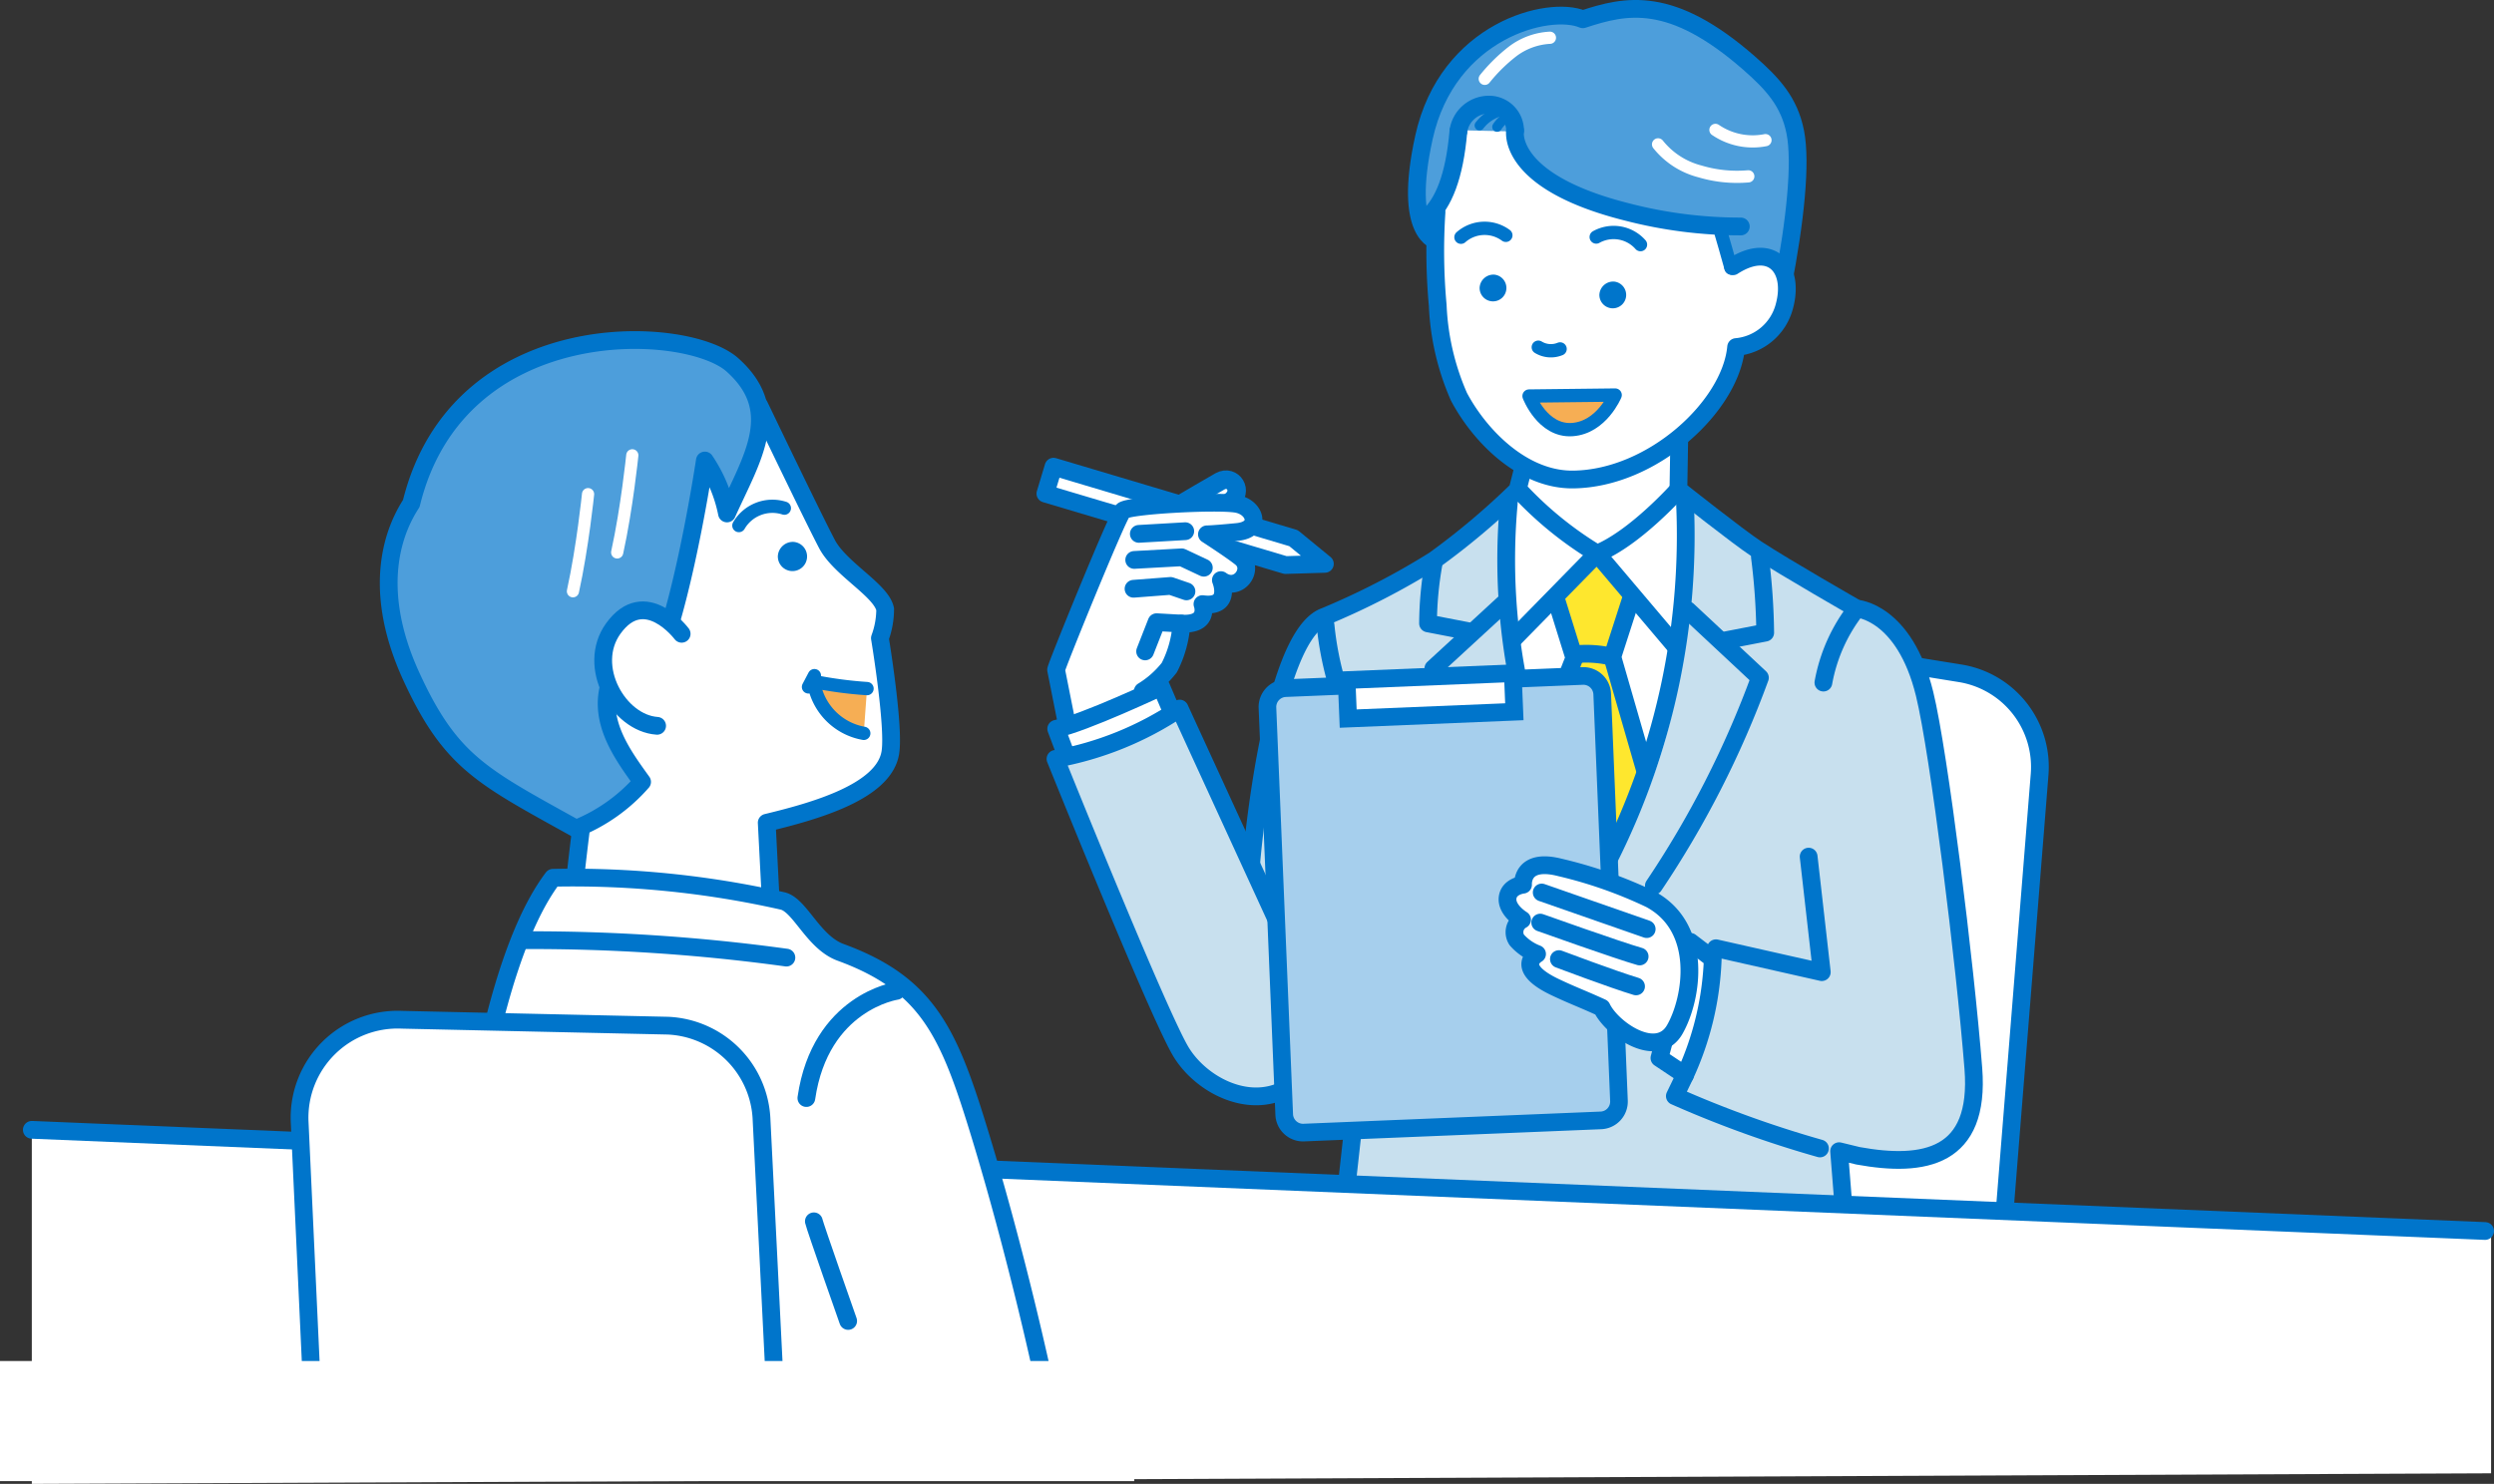 <svg xmlns="http://www.w3.org/2000/svg" xmlns:xlink="http://www.w3.org/1999/xlink" width="204.771" height="121.871" viewBox="0 0 204.771 121.871"><rect x="0" y="0" width="204.771" height="121.871" fill="#333333" stroke="none"/><defs><style>.a,.d,.e,.g,.j,.m,.o,.p,.q,.r{fill:none;}.b{clip-path:url(#a);}.c{fill:#fff;}.d,.e,.j,.m,.o,.p,.q{stroke:#0075cb;}.d,.e,.g,.j,.m,.o,.p,.q,.r{stroke-linecap:round;}.d,.e,.g,.j,.m,.o,.q,.r{stroke-linejoin:round;}.d{stroke-width:1.458px;}.e{stroke-width:1.522px;}.f{fill:#4d9edb;}.g,.r{stroke:#fff;}.g{stroke-width:1.002px;}.h{fill:#fee72e;}.i{fill:#c8e0ee;}.j{stroke-width:1.093px;}.k{fill:#0075cb;}.l{fill:#f6ae54;}.m{stroke-width:0.804px;}.n{fill:#a6cfed;}.o,.p{stroke-width:1.449px;}.p{stroke-miterlimit:10;}.q{stroke-width:1.086px;}.r{stroke-width:1.491px;}</style><clipPath id="a"><rect class="a" width="204.771" height="121.871"/></clipPath></defs><g class="b"><path class="c" d="M154.845,115.8l-35.257-5.7a7.79,7.79,0,0,1-6.521-8.311l3.609-45.122a7.79,7.79,0,0,1,9.009-7.069l35.256,5.7a7.79,7.79,0,0,1,6.522,8.311l-3.61,45.122a7.789,7.789,0,0,1-9.008,7.069"/><path class="d" d="M154.845,115.8l-35.257-5.7a7.79,7.79,0,0,1-6.521-8.311l3.609-45.122a7.79,7.79,0,0,1,9.009-7.069l35.256,5.7a7.79,7.79,0,0,1,6.522,8.311l-3.61,45.122A7.789,7.789,0,0,1,154.845,115.8Z"/><path class="c" d="M97.193,41.266s2.429-1.436,2.983-1.738c1.04-.566,1.967.811.869,1.634-.983.738-2.457,1.916-2.457,1.916Z"/><path class="e" d="M97.193,41.266s2.429-1.436,2.983-1.738c1.04-.566,1.967.811.869,1.634-.983.738-2.457,1.916-2.457,1.916Z"/><path class="c" d="M105.542,46.407,85.833,40.54l.666-2.212L106.208,44.2l2.571,2.109Z"/><path class="d" d="M105.542,46.407,85.833,40.54l.666-2.212L106.208,44.2l2.571,2.109Z"/><path class="c" d="M86.713,55.016c-.064-.1,5.017-12.6,5.47-13.066s7.9-.855,9.4-.559,2.049,2.1-.007,2.3-2.479.193-2.479.193,2.09,1.347,2.811,1.942c1.126.93-.243,2.862-1.667,1.819,0,0,.955,2.316-1.513,1.97,0,0,.648,1.729-1.723,1.6a9.208,9.208,0,0,1-1,3.617,8.135,8.135,0,0,1-2.175,1.934l1.054,3.708-6.806,1.415Z"/><path class="d" d="M86.713,55.016c-.064-.1,5.017-12.6,5.47-13.066s7.9-.855,9.4-.559,2.049,2.1-.007,2.3-2.479.193-2.479.193,2.09,1.347,2.811,1.942c1.126.93-.243,2.862-1.667,1.819,0,0,.955,2.316-1.513,1.97,0,0,.648,1.729-1.723,1.6a9.208,9.208,0,0,1-1,3.617,8.135,8.135,0,0,1-2.175,1.934l1.054,3.708-6.806,1.415Z"/><line class="d" y1="0.22" x2="3.814" transform="translate(93.503 43.626)"/><path class="d" d="M93.125,45.986l3.9-.214,1.817.854"/><path class="d" d="M93.069,48.355l3.039-.234,1.308.449"/><path class="c" d="M97,51.215,94.962,51.1,94.021,53.5"/><path class="d" d="M97,51.215,94.962,51.1,94.021,53.5"/><path class="f" d="M147.4,10.846a36.185,36.185,0,0,1-.485,12.678L117.8,19.456s-2.541-1.5-.885-8.33C119.036,2.359,127.8.213,129.96,1.585c-.1-.2,2.951-1.382,6.47-.6,2.269.5,4.372,2.262,7.154,4.175a8.4,8.4,0,0,1,3.817,5.687"/><path class="f" d="M118,19.785s-2.861-.432-1.086-8.5C118.852,2.48,127.172.4,129.961,1.584,133.539.4,137.221-.4,143.584,5.158c2.006,1.754,3.324,3.224,3.817,5.687.5,2.518,0,7.327-1.056,12.74"/><path class="d" d="M118,19.785s-2.861-.432-1.086-8.5C118.852,2.48,127.172.4,129.961,1.584,133.539.4,137.221-.4,143.584,5.158c2.006,1.754,3.324,3.224,3.817,5.687.5,2.518,0,7.327-1.056,12.74"/><path class="g" d="M136.137,11.856a6.451,6.451,0,0,0,3.437,2.221,10.654,10.654,0,0,0,3.97.406"/><path class="g" d="M140.847,10.669a5.433,5.433,0,0,0,4.107.842"/><path class="g" d="M127.257,3.1a5.552,5.552,0,0,0-3.066,1.125,13.686,13.686,0,0,0-2.283,2.249"/><path class="c" d="M97.269,60.956,95.341,56.41s-4,1.516-8.678,3.857L89,64.813Z"/><path class="c" d="M137.528,36.232l.747,7.386-7.609,8.606-6.532-7.834,1.14-6.927Z"/><path class="c" d="M138.047,41.153a70.324,70.324,0,0,1-6.919,4.314,36.692,36.692,0,0,1-6.151-4.929,41.681,41.681,0,0,1-4,3.537s5.689,23.525,7.381,28.446a77.03,77.03,0,0,1,2.614,10.148s5.689-17.683,8.149-23.833,1.384-15.069,1.384-15.069-1.691-1.691-2.46-2.614"/><path class="h" d="M134.371,49.336l-3.3-3.483-3.355,3.221,1.545,4.963L124.3,66.6l6.62,15.187,4.746-13.233L132.38,53.947Z"/><path class="i" d="M138.333,40.986s.79,10.315-1.209,18.311a43.4,43.4,0,0,1-5.914,13.459,43.3,43.3,0,0,1-5.7-13.131c-1.556-7.409-2.632-14.3-1.556-18.607,0,0-3.18,2.639-5.9,5.055,0,0-7.449,4.359-8.833,4.666a61.954,61.954,0,0,1,2.682,12.4c.615,6.458-.416,24.537-.57,27.612s-2.813,28.358-2.813,28.358,11.071,1.23,15.377.615c4.456-.636,7.073-7.534,7.688-12.609,0,0,.322,11.762,2.889,13.113,2.922,1.538,18.792-.965,18.792-.965S151,97.775,151,94.546c3.483.633,8.223,2.3,10.323-2.291,1.688-3.693-1.521-29.27-3.279-36.379a7.662,7.662,0,0,0-5.6-5.891l-8.327-5.09Z"/><path class="i" d="M108.791,50.631s-2.458,1.207-3.291,5.269c-.839,4.092-2.76,15.364-2.76,15.364l-5.885-13.07a25.046,25.046,0,0,1-10.193,4.132s7.163,19.147,10.331,24.1,9.288,4.572,11.267.2a57.608,57.608,0,0,0,3.7-9.531c2.035-7.431,1.9-21.359-3.167-26.466"/><path class="d" d="M125.181,37.957l-.576,2.275A60.04,60.04,0,0,1,117.764,46a60.963,60.963,0,0,1-8.973,4.632c-4.5,1.574-6.051,20.165-6.051,20.165"/><path class="d" d="M117.715,46.23a28.667,28.667,0,0,0-.465,4.969l3.373.653"/><path class="d" d="M123.648,49.408l-5.963,5.49s.679,4.549,6.12,12.275"/><path class="d" d="M123.876,41.368A51.2,51.2,0,0,0,129.918,70.5"/><path class="d" d="M144.5,45.761a53.585,53.585,0,0,1,.433,6.2l-3.373.653"/><path class="d" d="M138.573,50.125l5.925,5.536a79.545,79.545,0,0,1-8.706,17.085"/><path class="d" d="M138.333,40.986a59.186,59.186,0,0,1-6.15,29.4"/><path class="d" d="M137.807,40.205s-3.55,4-6.679,5.261a29.63,29.63,0,0,1-6.151-4.929"/><path class="d" d="M137.521,53.019l-6.394-7.553-6.973,7.119"/><path class="d" d="M133.952,49.074l-1.572,4.873,2.7,9.35"/><path class="d" d="M132.38,53.947a8.964,8.964,0,0,0-3.039-.21"/><path class="d" d="M109.8,56.258a26.3,26.3,0,0,1-.967-4.913"/><path class="d" d="M137.877,35.953l-.07,4.252s4.875,3.872,6.413,4.88c2.418,1.583,8.224,4.9,8.224,4.9s3.92.226,5.579,7.012c1.183,4.841,3.318,22.091,4,30.762.573,7.326-4.029,8.156-9.473,7.164L151,94.546l1.448,18.232"/><path class="d" d="M106.59,79.415,96.855,58.194a26.857,26.857,0,0,1-10.193,4.132s8.51,21.16,10.331,24.106c2.275,3.679,8.734,6.113,11.684-.689,1.875-4.323,3.177-8.177,3.177-8.177"/><path class="d" d="M96.234,58.5,95.34,56.41s-6.4,3.013-8.619,3.445l.81,2.162"/><path class="d" d="M127.717,49.074l1.545,4.963-2.981,7.6"/><path class="c" d="M140.048,34.3a24.164,24.164,0,0,0,2.5-5.763s3.543.048,3.943-4.221c.516-5.512-4.149-2.715-4.149-2.715l-.633-2.886s-15.11-.3-17.571-7.92L120,10.7s-1.2,3.1-2.092,6.21c0,0,.386,12.756,1.865,15.645s3.508,5.595,6.507,6.454c0,0,2.624.825,6.849-.574a18.963,18.963,0,0,0,6.914-4.135"/><path class="j" d="M141.132,18.6c.05.016.995,3.411.995,3.411"/><path class="d" d="M142.284,21.869c3.132-2.02,5.092.115,4.219,3.3a4.5,4.5,0,0,1-3.958,3.336c-.44,4.836-6.83,10.783-13.356,10.876-4.131.059-7.681-3.55-9.4-6.794a20.776,20.776,0,0,1-1.743-7.5,48.922,48.922,0,0,1-.1-7.663"/><path class="k" d="M121.484,23.639a1.1,1.1,0,1,0,1.189-1.084,1.139,1.139,0,0,0-1.189,1.084"/><path class="k" d="M131.318,24.209a1.1,1.1,0,1,0,1.189-1.084,1.139,1.139,0,0,0-1.189,1.084"/><path class="j" d="M123.638,19.326a2.941,2.941,0,0,0-3.685.157"/><path class="j" d="M134.693,20.09a2.94,2.94,0,0,0-3.635-.624"/><path class="j" d="M128.092,28.658a1.99,1.99,0,0,1-1.79-.141"/><path class="l" d="M125.543,32.526l7.071-.081s-1.111,2.678-3.537,2.837-3.534-2.756-3.534-2.756"/><path class="j" d="M125.543,32.526l7.071-.081s-1.111,2.678-3.537,2.837S125.543,32.526,125.543,32.526Z"/><path class="d" d="M119.74,10.79c-.32,3.746-1.232,5.891-2.483,7.028"/><path class="d" d="M142.929,18.6a37.083,37.083,0,0,1-9.333-1.19c-9.964-2.5-9.2-6.674-9.2-6.674"/><path class="d" d="M119.74,10.79A2.533,2.533,0,0,1,122.46,8.6a2.139,2.139,0,0,1,1.937,2.142"/><path class="m" d="M123.661,9.058a3.224,3.224,0,0,0-2.186,1.247"/><path class="m" d="M122.922,10.423a2.377,2.377,0,0,1,1.2-.971"/><path class="n" d="M107.051,93.017l24.391-1a1.548,1.548,0,0,0,1.484-1.611L131.55,57a1.549,1.549,0,0,0-1.611-1.483l-24.391,1a1.55,1.55,0,0,0-1.484,1.611l1.376,33.4a1.548,1.548,0,0,0,1.611,1.483"/><path class="o" d="M107.051,93.017l24.391-1a1.548,1.548,0,0,0,1.484-1.611L131.55,57a1.549,1.549,0,0,0-1.611-1.483l-24.391,1a1.55,1.55,0,0,0-1.484,1.611l1.376,33.4A1.548,1.548,0,0,0,107.051,93.017Z"/><rect class="c" width="13.655" height="3.166" transform="translate(110.563 55.854) rotate(-2.359)"/><rect class="p" width="13.655" height="3.166" transform="translate(110.563 55.854) rotate(-2.359)"/><path class="d" d="M140.888,77.879l8.691,1.963L148.5,70.353"/><path class="c" d="M140.625,78.754a24.879,24.879,0,0,1-2.275,9.539l-2.1-1.4,2.538-9.539Z"/><path class="d" d="M140.625,78.754a24.879,24.879,0,0,1-2.275,9.539l-2.1-1.4,2.538-9.539Z"/><path class="c" d="M135.49,73.839a36.551,36.551,0,0,0-7.441-2.606c-3.178-.8-3,1.426-3,1.426s-1.188.121-1.271,1.114,1.191,1.759,1.191,1.759a1.162,1.162,0,0,0-.434,1.662A4.217,4.217,0,0,0,126.2,78.35s-1.978,1.09,1.521,2.741c1.454.686,2.1.9,3.789,1.67.844,1.772,4.555,4.313,6,1.785s2.377-8.359-2.022-10.707"/><path class="d" d="M135.49,73.839a36.551,36.551,0,0,0-7.441-2.606c-3.178-.8-3,1.426-3,1.426s-1.188.121-1.271,1.114,1.191,1.759,1.191,1.759a1.162,1.162,0,0,0-.434,1.662A4.217,4.217,0,0,0,126.2,78.35s-1.978,1.09,1.521,2.741c1.454.686,2.1.9,3.789,1.67.844,1.772,4.555,4.313,6,1.785S139.889,76.187,135.49,73.839Z"/><path class="d" d="M127.994,78.769s4.458,1.681,6.335,2.243"/><path class="d" d="M126.461,75.771s6.462,2.307,8.163,2.784"/><path class="d" d="M126.583,73.3s6.156,2.143,8.62,3.007"/><path class="d" d="M138.35,88.294l-.835,1.727a90.1,90.1,0,0,0,11.913,4.3"/><path class="d" d="M152.443,49.985a13.753,13.753,0,0,0-2.731,6.075"/><line class="d" x1="0.431" y2="3.876" transform="translate(110.613 93.114)"/><path class="c" d="M204.532,121l-201.92.87V92.361l201.92,8.606Z"/><line class="d" x2="201.429" y2="8.31" transform="translate(2.612 92.791)"/><path class="c" d="M62.348,33.321s4.476,9.329,5.558,11.372,4.458,3.781,4.771,5.344a6.913,6.913,0,0,1-.432,2.375s1.188,7.165.863,9.358c-.48,3.246-6.188,4.843-10.156,5.8l.4,7.75L47.123,73.143S49.453,49.8,53.268,41.59s9.08-8.269,9.08-8.269"/><path class="d" d="M62.348,33.321s4.476,9.329,5.558,11.372,4.458,3.781,4.771,5.344a6.913,6.913,0,0,1-.432,2.375s1.188,7.165.863,9.358c-.48,3.246-6.188,4.843-10.156,5.8l.4,7.75L47.123,73.143S49.453,49.8,53.268,41.59,62.348,33.321,62.348,33.321Z"/><path class="k" d="M63.865,45.681a1.2,1.2,0,1,0,1.289-1.175,1.235,1.235,0,0,0-1.289,1.175"/><path class="q" d="M64.4,41.736a3.188,3.188,0,0,0-3.735,1.429"/><path class="l" d="M71.186,56.554a33.337,33.337,0,0,1-4.385-.585,5.05,5.05,0,0,0,4.118,4.26"/><path class="j" d="M71.186,56.554a33.337,33.337,0,0,1-4.385-.585,5.05,5.05,0,0,0,4.118,4.26"/><path class="r" d="M36.63,48.093s-1.186,7.983,4.584,13.437"/><path class="c" d="M36.729,112.48S38.01,81.861,45.4,72.092a78.11,78.11,0,0,1,18.848,1.9c1.434.322,2.515,3.4,4.772,4.224,7.217,2.64,8.915,6.678,11.442,14.962,3.08,10.1,5.166,19.883,5.166,19.883Z"/><path class="d" d="M36.729,112.48S38.01,81.861,45.4,72.092a78.11,78.11,0,0,1,18.848,1.9c1.434.322,2.515,3.4,4.772,4.224,7.217,2.64,8.915,6.678,11.442,14.962,3.08,10.1,5.166,19.883,5.166,19.883Z"/><path class="d" d="M73.6,81.383s-6.245.909-7.393,8.8"/><path class="d" d="M66.823,100.305c.088.44,2.816,8.185,2.816,8.185"/><path class="d" d="M42.907,77.217a153.354,153.354,0,0,1,21.66,1.43"/><line class="q" x1="0.49" y2="0.931" transform="translate(66.378 55.487)"/><path class="f" d="M59.689,42.169a11.905,11.905,0,0,0-1.816-4.347s-1.516,10.183-3.633,15.83c-1.443-1.047-2.312,2.36-4.087,2.2-1.168,3.244.886,6.029,2.566,8.364A14.2,14.2,0,0,1,47.3,68.054c-7.674-4.272-10.285-5.427-13.529-12.5-3.619-7.89-1-12.657,0-14.207C37.6,25.713,56.334,26.559,60.143,29.973c4.2,3.763,1.606,7.628-.454,12.2"/><path class="d" d="M59.689,42.169a11.905,11.905,0,0,0-1.816-4.347s-1.516,10.183-3.633,15.83c-1.443-1.047-2.312,2.36-4.087,2.2-1.168,3.244.886,6.029,2.566,8.364A14.2,14.2,0,0,1,47.3,68.054c-7.674-4.272-10.285-5.427-13.529-12.5-3.619-7.89-1-12.657,0-14.207C37.6,25.713,56.334,26.559,60.143,29.973,64.342,33.736,61.749,37.6,59.689,42.169Z"/><path class="c" d="M55.968,52.053s-3.023-4.031-5.615-.432c-2.24,3.112.432,7.774,3.6,7.99"/><path class="d" d="M55.968,52.053s-3.023-4.031-5.615-.432c-2.24,3.112.432,7.774,3.6,7.99"/><path class="g" d="M51.916,37.394s-.443,4.342-1.241,7.976"/><path class="g" d="M48.283,40.584s-.443,4.342-1.241,7.976"/><path class="c" d="M25.576,113.23,24.6,92.091a8.05,8.05,0,0,1,8.4-8.339l21.836.485a8.049,8.049,0,0,1,7.693,7.746L63.6,113.446Z"/><path class="d" d="M25.576,113.23,24.6,92.091a8.05,8.05,0,0,1,8.4-8.339l21.836.485a8.049,8.049,0,0,1,7.693,7.746L63.6,113.446Z"/><rect class="c" width="93.131" height="9.864" transform="translate(0 111.779)"/></g></svg>